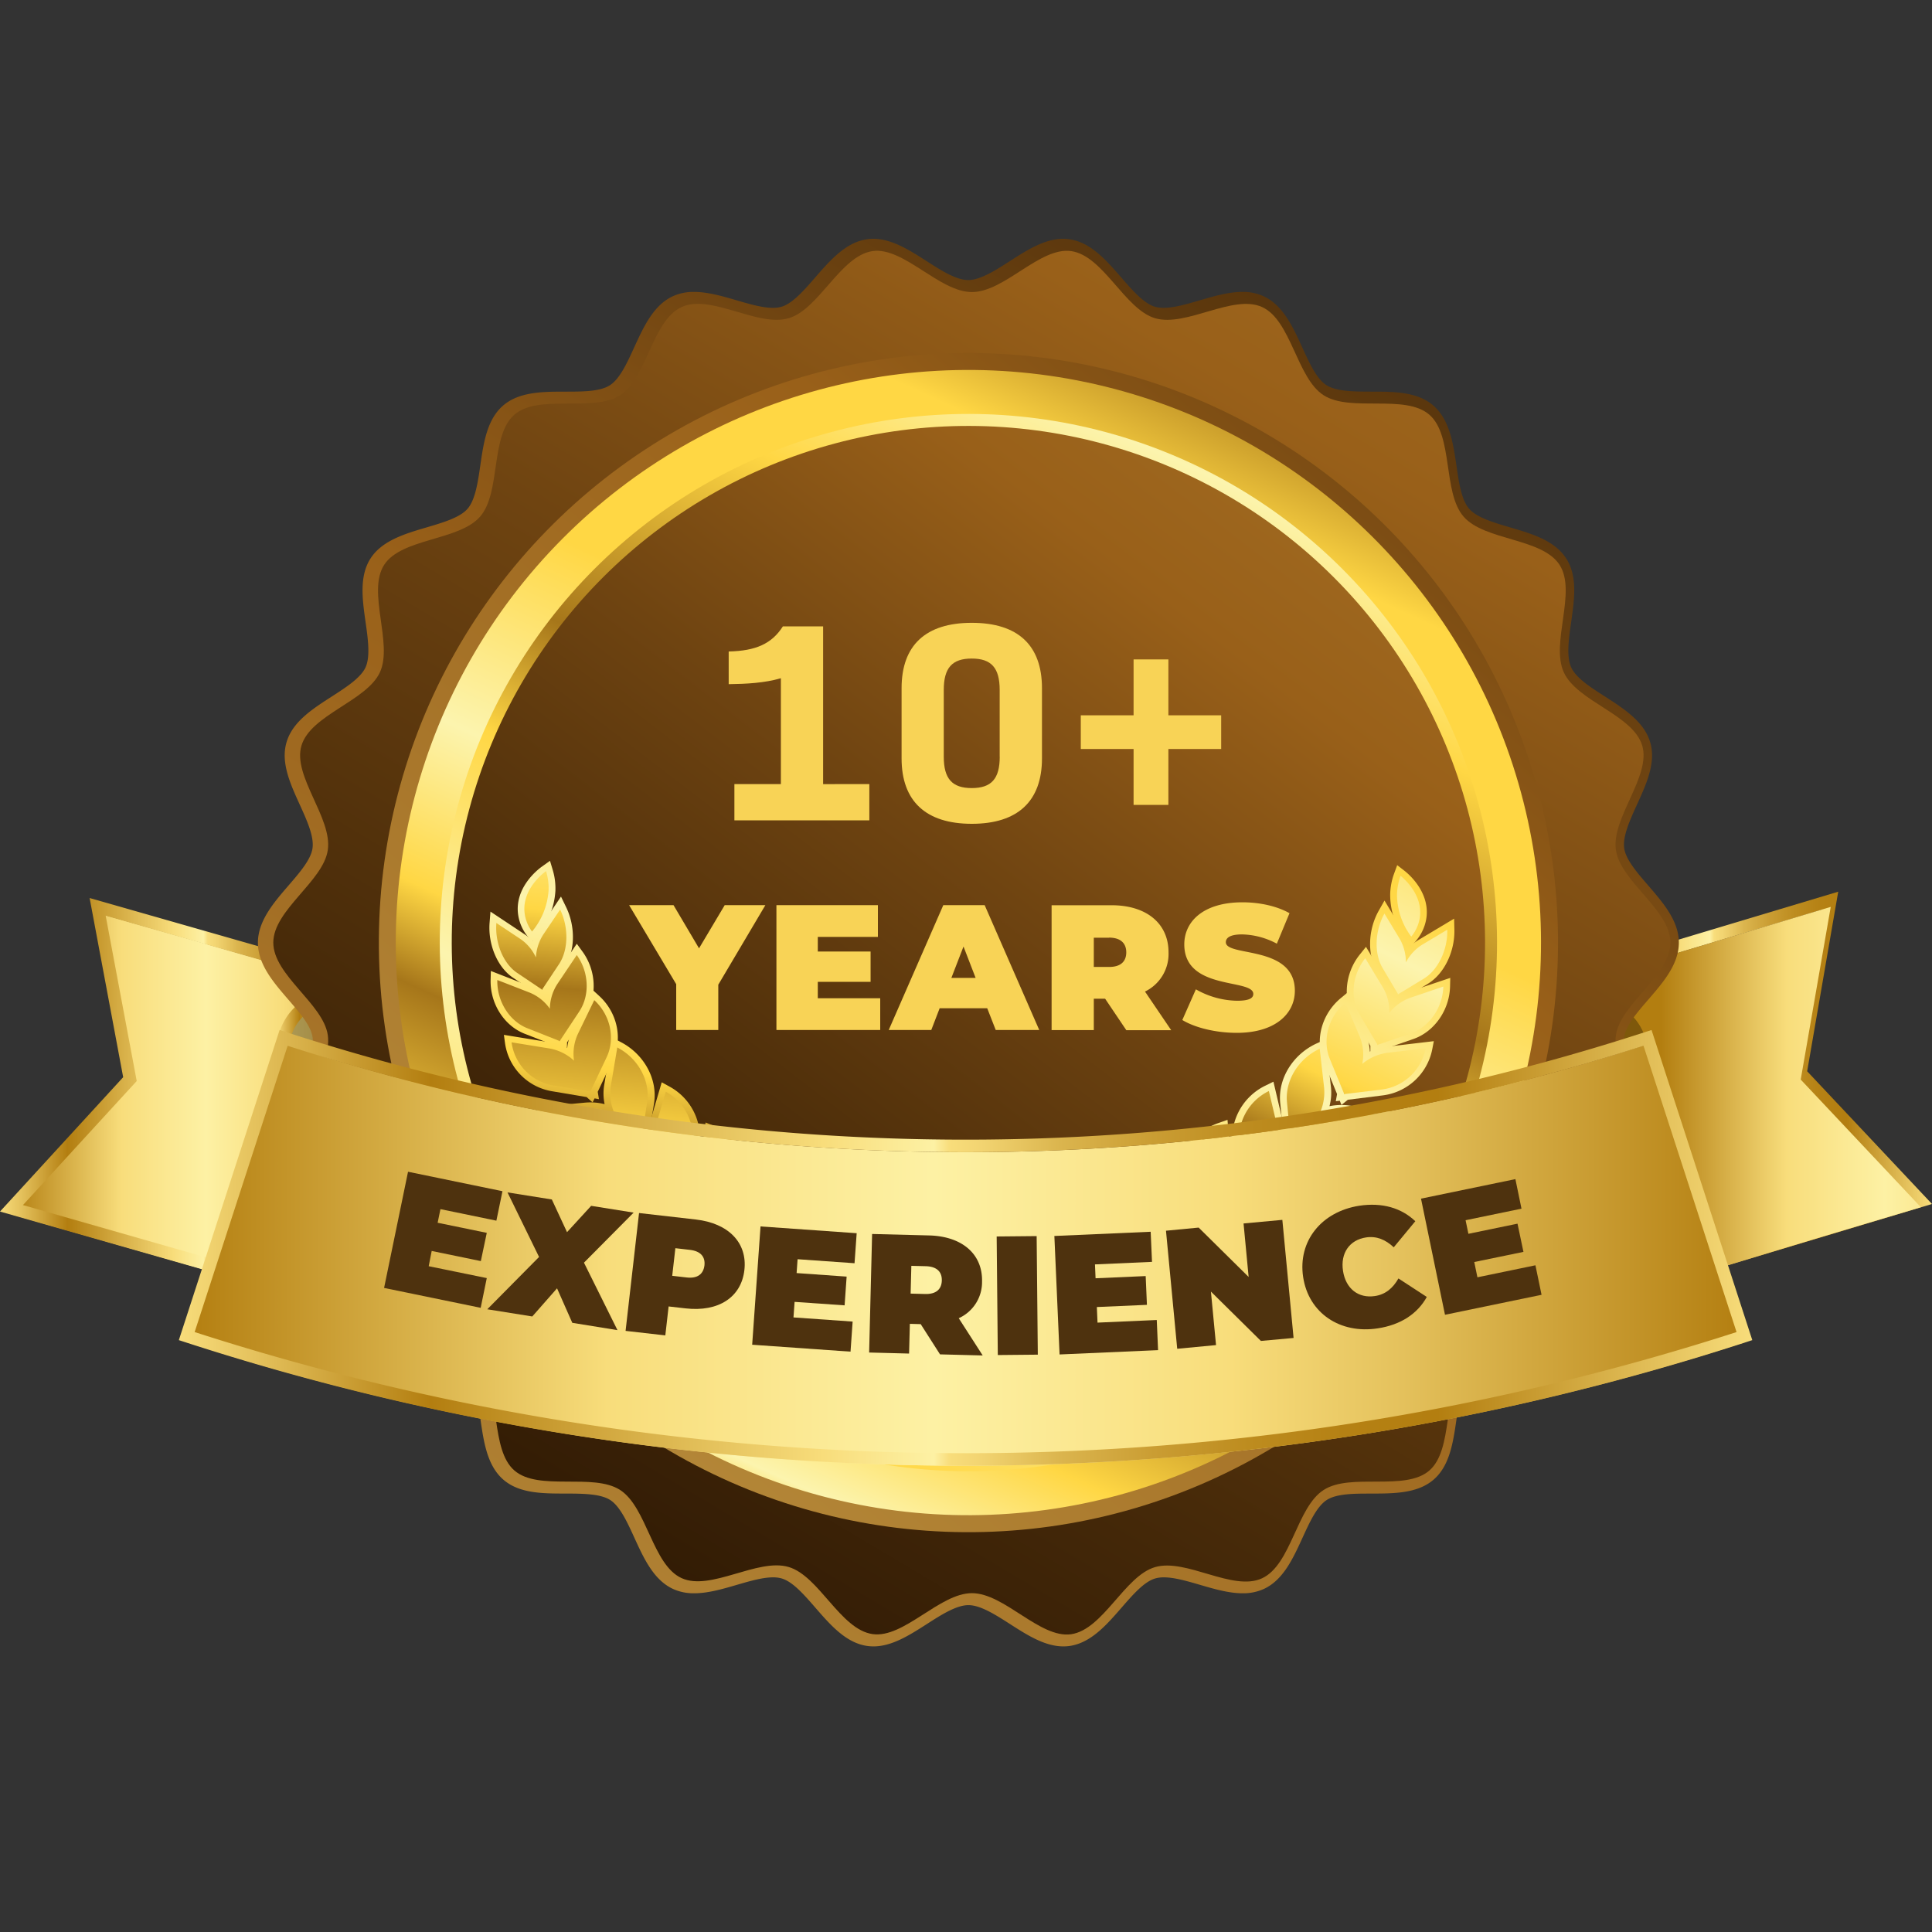 <svg xmlns="http://www.w3.org/2000/svg" xmlns:xlink="http://www.w3.org/1999/xlink" viewBox="0 0 650 650"><rect x="0" y="0" width="650" height="650" fill="#333333" stroke="none"/><defs><filter id="ab8f5177-7041-4b92-81fa-f0ea126e3862" x="105.6" y="-6784.88" width="438.53" height="32766" filterUnits="userSpaceOnUse" color-interpolation-filters="sRGB"><feFlood flood-color="#fff" result="bg"/><feBlend in="SourceGraphic" in2="bg"/></filter><mask id="e091b0a8-9dcb-4cbd-a994-442f65e61f15" x="105.6" y="-6784.88" width="438.53" height="32766" maskUnits="userSpaceOnUse"><g style="filter:url(#ab8f5177-7041-4b92-81fa-f0ea126e3862)"/></mask><linearGradient id="f2dbc407-088e-4d96-9a07-ce10494bc18f" x1="6463.37" y1="-3981.32" x2="6463.37" y2="-4086.32" gradientTransform="translate(6788.24 -3645.85) rotate(180)" gradientUnits="userSpaceOnUse"><stop offset="0"/><stop offset="0.01" stop-color="#040404"/><stop offset="0.23" stop-color="#4f4f4f"/><stop offset="0.43" stop-color="#8d8d8d"/><stop offset="0.62" stop-color="#bebebe"/><stop offset="0.78" stop-color="#e2e2e2"/><stop offset="0.91" stop-color="#f7f7f7"/><stop offset="1" stop-color="#fff"/></linearGradient><linearGradient id="b029d20e-00df-4f66-b46d-e394e776c2f6" x1="6648" y1="-4019.09" x2="6784.23" y2="-4019.09" gradientTransform="translate(6788.24 -3645.85) rotate(180)" gradientUnits="userSpaceOnUse"><stop offset="0" stop-color="#b37e10"/><stop offset="0.22" stop-color="#e4c15c"/><stop offset="0.33" stop-color="#f8dd7b"/><stop offset="0.52" stop-color="#fdf1a4"/><stop offset="0.73" stop-color="#f8dd7b"/><stop offset="1" stop-color="#b37e10"/></linearGradient><linearGradient id="be87e258-e8c3-4b3e-ba69-9e9130057785" x1="6645.53" y1="-4016.8" x2="6788.23" y2="-4016.8" gradientTransform="translate(6788.24 -3645.85) rotate(180)" gradientUnits="userSpaceOnUse"><stop offset="0" stop-color="#f8dd7b"/><stop offset="0.2" stop-color="#b37e10"/><stop offset="0.26" stop-color="#b58114"/><stop offset="0.32" stop-color="#bd8c1f"/><stop offset="0.38" stop-color="#ca9d33"/><stop offset="0.44" stop-color="#dbb54e"/><stop offset="0.49" stop-color="#f2d471"/><stop offset="0.51" stop-color="#f8dd7b"/><stop offset="0.52" stop-color="#fdf1a4"/><stop offset="0.59" stop-color="#f8dd7b"/><stop offset="0.84" stop-color="#b37e10"/><stop offset="0.95" stop-color="#e4c15c"/><stop offset="1" stop-color="#f8dd7b"/></linearGradient><linearGradient id="a7626f4d-ee48-4d12-b4f5-5ee6bc808e2a" x1="6645.35" y1="-3994.07" x2="6695.44" y2="-3994.07" xlink:href="#be87e258-e8c3-4b3e-ba69-9e9130057785"/><linearGradient id="a5b35a1d-0fb7-458f-859d-feae329ee789" x1="6231.77" y1="-3993.18" x2="6282.09" y2="-3993.18" xlink:href="#be87e258-e8c3-4b3e-ba69-9e9130057785"/><linearGradient id="a2d3d0c7-11d0-410b-b7f2-552cdd352d3c" x1="6138.24" y1="-4015.21" x2="6281.9" y2="-4015.21" xlink:href="#be87e258-e8c3-4b3e-ba69-9e9130057785"/><linearGradient id="aa85e340-d956-4d83-92a6-46379fe378cd" x1="6072.54" y1="-4017.51" x2="6229.35" y2="-4017.51" xlink:href="#b029d20e-00df-4f66-b46d-e394e776c2f6"/><linearGradient id="b8a3b201-782e-4759-808d-7e9c12e66b9f" x1="94.85" y1="724.69" x2="574.95" y2="-122.55" gradientUnits="userSpaceOnUse"><stop offset="0.1" stop-color="#ba903f"/><stop offset="0.5" stop-color="#996019"/><stop offset="0.64" stop-color="#6f4411"/><stop offset="0.8" stop-color="#472a09"/><stop offset="0.92" stop-color="#2e1904"/><stop offset="1" stop-color="#251302"/></linearGradient><linearGradient id="b284ac50-9542-46a7-bb85-cbab3330b4d8" x1="716.51" y1="-337.22" x2="149.66" y2="614.91" xlink:href="#b8a3b201-782e-4759-808d-7e9c12e66b9f"/><linearGradient id="b84af15f-bdde-43f3-9145-c4c2489d8830" x1="85.73" y1="597.9" x2="704.35" y2="-125.61" gradientTransform="translate(3.05 -3.11) rotate(0.55)" xlink:href="#b8a3b201-782e-4759-808d-7e9c12e66b9f"/><linearGradient id="a3400f06-bc32-4a3b-9f86-202b2419536c" x1="428.39" y1="92.03" x2="241.46" y2="502.19" gradientTransform="translate(549.11 -78.92) rotate(75.19)" gradientUnits="userSpaceOnUse"><stop offset="0" stop-color="#ffd744"/><stop offset="0.07" stop-color="#a6761a"/><stop offset="0.19" stop-color="#ffd744"/><stop offset="0.4" stop-color="#ffd744"/><stop offset="0.56" stop-color="#fcf4ae"/><stop offset="0.68" stop-color="#ffd744"/><stop offset="0.75" stop-color="#a6761a"/><stop offset="0.88" stop-color="#ffd744"/><stop offset="0.97" stop-color="#fcf4ae"/><stop offset="1" stop-color="#ffd744"/></linearGradient><linearGradient id="bac2dc7d-3d83-4595-9d0e-4ba052f0a3e1" x1="151.39" y1="701.11" x2="406.57" y2="139.31" gradientTransform="translate(319.67 -137.5) rotate(45)" xlink:href="#a3400f06-bc32-4a3b-9f86-202b2419536c"/><linearGradient id="e7d8351e-b01c-49b1-905a-b3fcfc819b62" x1="651.56" y1="-107.07" x2="162.05" y2="530.37" gradientTransform="translate(319.67 -137.5) rotate(45)" xlink:href="#b8a3b201-782e-4759-808d-7e9c12e66b9f"/><linearGradient id="b7a0f90b-85e2-43ee-8965-f295cbc8dd92" x1="-51.94" y1="-100.14" x2="-177.62" y2="319.46" gradientTransform="translate(279.3 151.14) rotate(-9.14)" xlink:href="#a3400f06-bc32-4a3b-9f86-202b2419536c"/><linearGradient id="b666af80-8925-4701-8d2a-116cc83df356" x1="-46.34" y1="-98.45" x2="-171.95" y2="320.95" gradientTransform="translate(279.3 151.14) rotate(-9.14)" xlink:href="#a3400f06-bc32-4a3b-9f86-202b2419536c"/><linearGradient id="e8b40301-84bc-41db-bb81-307982c3387c" x1="-38.09" y1="-95.46" x2="-163.43" y2="323.01" gradientTransform="translate(279.3 151.14) rotate(-9.14)" xlink:href="#a3400f06-bc32-4a3b-9f86-202b2419536c"/><linearGradient id="bde8f357-88aa-4aa8-a4f0-44b25fb2a0d1" x1="-23.68" y1="-92.14" x2="-149.4" y2="327.59" gradientTransform="translate(279.3 151.14) rotate(-9.14)" xlink:href="#a3400f06-bc32-4a3b-9f86-202b2419536c"/><linearGradient id="ada7002f-e551-4172-a3fe-adda45155786" x1="-9.35" y1="-88.65" x2="-135.27" y2="331.77" gradientTransform="translate(279.3 151.14) rotate(-9.14)" xlink:href="#a3400f06-bc32-4a3b-9f86-202b2419536c"/><linearGradient id="ec232f66-996a-4770-8663-937cae8ecf69" x1="10.54" y1="-82.56" x2="-115.22" y2="337.33" gradientTransform="translate(279.3 151.14) rotate(-9.14)" xlink:href="#a3400f06-bc32-4a3b-9f86-202b2419536c"/><linearGradient id="e4d3caa9-2b5d-490d-bc95-6ba4a60ee28e" x1="33.07" y1="-75.57" x2="-92.5" y2="343.68" gradientTransform="translate(279.3 151.14) rotate(-9.14)" xlink:href="#a3400f06-bc32-4a3b-9f86-202b2419536c"/><linearGradient id="ad383344-58a7-4279-b4ef-8c0835d26cab" x1="-51.53" y1="-100.04" x2="-177.26" y2="319.75" gradientTransform="translate(279.3 151.14) rotate(-9.14)" xlink:href="#a3400f06-bc32-4a3b-9f86-202b2419536c"/><linearGradient id="b4fd8e08-6fdb-487c-9cce-80677dad75d1" x1="956.07" y1="235.98" x2="826.83" y2="667.48" gradientTransform="translate(-320.5 -280.08) rotate(11.93)" xlink:href="#a3400f06-bc32-4a3b-9f86-202b2419536c"/><linearGradient id="af46c166-bf29-4bf6-a4fa-b5ed0577ba73" x1="960.7" y1="234.93" x2="830.25" y2="670.47" gradientTransform="translate(-320.5 -280.08) rotate(11.93)" xlink:href="#a3400f06-bc32-4a3b-9f86-202b2419536c"/><linearGradient id="ac967ed0-cdd0-4985-8b6d-8fa61f2b6d74" x1="960.04" y1="243.94" x2="834.27" y2="663.84" gradientTransform="translate(-320.5 -280.08) rotate(11.93)" xlink:href="#a3400f06-bc32-4a3b-9f86-202b2419536c"/><linearGradient id="aa29b413-a227-4290-b1a0-4e6deb2b8821" x1="959.17" y1="240.59" x2="831.58" y2="666.57" gradientTransform="translate(-320.5 -280.08) rotate(11.93)" xlink:href="#a3400f06-bc32-4a3b-9f86-202b2419536c"/><linearGradient id="bf38408f-9d30-4445-b749-4e1c3fe75f01" x1="953.83" y1="241.03" x2="826.96" y2="664.62" gradientTransform="translate(-320.5 -280.08) rotate(11.93)" xlink:href="#a3400f06-bc32-4a3b-9f86-202b2419536c"/><linearGradient id="a0e534ca-51a1-4be9-a9e5-8f4eb2d30e2f" x1="945.2" y1="237.09" x2="817.44" y2="663.64" gradientTransform="translate(-320.5 -280.08) rotate(11.93)" xlink:href="#a3400f06-bc32-4a3b-9f86-202b2419536c"/><linearGradient id="f424821b-4c34-4719-8ffd-ac4b25eb141a" x1="931.12" y1="240.78" x2="806.49" y2="656.88" gradientTransform="translate(-320.5 -280.08) rotate(11.93)" xlink:href="#a3400f06-bc32-4a3b-9f86-202b2419536c"/><linearGradient id="fc6f836b-8e4a-4224-8809-cff7d5d7f853" x1="947.04" y1="241.72" x2="823.03" y2="655.77" gradientTransform="translate(-320.5 -280.08) rotate(11.93)" xlink:href="#a3400f06-bc32-4a3b-9f86-202b2419536c"/><linearGradient id="af7b8d79-e1a1-42e2-b39e-45c5a865bf94" x1="-59.7" y1="-108.68" x2="-152.91" y2="252" gradientTransform="translate(279.3 151.14) rotate(-9.14)" xlink:href="#a3400f06-bc32-4a3b-9f86-202b2419536c"/><linearGradient id="ed21c96f-4576-4929-a2e9-8245971dbbb2" x1="-54.6" y1="-107.38" x2="-147.78" y2="253.2" gradientTransform="translate(279.3 151.14) rotate(-9.14)" xlink:href="#a3400f06-bc32-4a3b-9f86-202b2419536c"/><linearGradient id="a6025405-49f9-4681-984e-e2ccac1cf0a1" x1="-46.71" y1="-104.99" x2="-139.76" y2="255.04" gradientTransform="translate(279.3 151.14) rotate(-9.14)" xlink:href="#a3400f06-bc32-4a3b-9f86-202b2419536c"/><linearGradient id="ac2c1bf7-0383-4bd2-a99f-6e557113498a" x1="-33.18" y1="-102.25" x2="-126.43" y2="258.57" gradientTransform="translate(279.3 151.14) rotate(-9.14)" xlink:href="#a3400f06-bc32-4a3b-9f86-202b2419536c"/><linearGradient id="abd57080-880b-41d0-acb1-93227ece6e24" x1="-18.99" y1="-99.17" x2="-112.35" y2="262.08" gradientTransform="translate(279.3 151.14) rotate(-9.14)" xlink:href="#a3400f06-bc32-4a3b-9f86-202b2419536c"/><linearGradient id="a8537678-d59d-4a3e-a875-2344a6af8cea" x1="0.03" y1="-94.14" x2="-93.24" y2="266.76" gradientTransform="translate(279.3 151.14) rotate(-9.14)" xlink:href="#a3400f06-bc32-4a3b-9f86-202b2419536c"/><linearGradient id="f7cf62f7-2ca0-4ca0-9987-d5230c1c9fb6" x1="22.79" y1="-88.08" x2="-70.38" y2="272.42" gradientTransform="translate(279.3 151.14) rotate(-9.14)" xlink:href="#a3400f06-bc32-4a3b-9f86-202b2419536c"/><linearGradient id="a6e0ec75-668d-43d3-9539-e43349cc2e73" x1="-58.97" y1="-108.43" x2="-152.19" y2="252.27" gradientTransform="translate(279.3 151.14) rotate(-9.14)" xlink:href="#a3400f06-bc32-4a3b-9f86-202b2419536c"/><linearGradient id="b330fd3e-4575-4437-bcb4-e5831011c787" x1="953.01" y1="218.9" x2="857.17" y2="589.73" gradientTransform="translate(-320.5 -280.08) rotate(11.93)" xlink:href="#a3400f06-bc32-4a3b-9f86-202b2419536c"/><linearGradient id="a0202879-7510-44ed-8a78-09cb371ed2cf" x1="957" y1="217.33" x2="860.26" y2="591.68" gradientTransform="translate(-320.5 -280.08) rotate(11.93)" xlink:href="#a3400f06-bc32-4a3b-9f86-202b2419536c"/><linearGradient id="a2a45721-bd66-4750-8d37-63abcb19082c" x1="955.71" y1="227.22" x2="862.66" y2="587.29" gradientTransform="translate(-320.5 -280.08) rotate(11.93)" xlink:href="#a3400f06-bc32-4a3b-9f86-202b2419536c"/><linearGradient id="a4de9d44-c8b6-4527-833a-bf597ac3f17c" x1="953.9" y1="223.65" x2="859.56" y2="588.72" gradientTransform="translate(-320.5 -280.08) rotate(11.93)" xlink:href="#a3400f06-bc32-4a3b-9f86-202b2419536c"/><linearGradient id="be2c9ec2-771a-4bb2-94bb-dc6b675cb5b1" x1="947.82" y1="224.14" x2="853.99" y2="587.22" gradientTransform="translate(-320.5 -280.08) rotate(11.93)" xlink:href="#a3400f06-bc32-4a3b-9f86-202b2419536c"/><linearGradient id="ebda0e42-343c-4aa5-95b7-b78068d24059" x1="938.23" y1="220.32" x2="843.78" y2="585.83" gradientTransform="translate(-320.5 -280.08) rotate(11.93)" xlink:href="#a3400f06-bc32-4a3b-9f86-202b2419536c"/><linearGradient id="b0f35929-2734-4456-ba81-295855ffedc1" x1="925.11" y1="217.28" x2="830.58" y2="583.06" gradientTransform="translate(-320.5 -280.08) rotate(11.93)" xlink:href="#a3400f06-bc32-4a3b-9f86-202b2419536c"/><linearGradient id="baf50de6-ff80-4ea8-89ed-968a2694b703" x1="944.68" y1="225.5" x2="852.63" y2="581.7" gradientTransform="translate(-320.5 -280.08) rotate(11.93)" xlink:href="#a3400f06-bc32-4a3b-9f86-202b2419536c"/><linearGradient id="bcc9e89d-f23e-4f54-8cfd-1df68457ef14" x1="352.59" y1="349.15" x2="345.42" y2="522.62" gradientTransform="matrix(1, 0, 0, 1, 0, 0)" xlink:href="#a3400f06-bc32-4a3b-9f86-202b2419536c"/><linearGradient id="a9377174-9800-4763-8bab-1f606aba0b48" x1="330.54" y1="348.24" x2="323.37" y2="521.71" gradientTransform="matrix(1, 0, 0, 1, 0, 0)" xlink:href="#a3400f06-bc32-4a3b-9f86-202b2419536c"/><linearGradient id="e84251f8-00b2-415f-8656-f39007066929" x1="309.12" y1="347.36" x2="301.95" y2="520.82" gradientTransform="matrix(1, 0, 0, 1, 0, 0)" xlink:href="#a3400f06-bc32-4a3b-9f86-202b2419536c"/><filter id="a0f5c0a5-5de4-42f0-88b5-9cf797990b54" x="105.6" y="349.18" width="438.53" height="54.64" filterUnits="userSpaceOnUse" color-interpolation-filters="sRGB"><feFlood flood-color="#fff" result="bg"/><feBlend in="SourceGraphic" in2="bg"/></filter><mask id="bfff60d2-9780-4838-baac-c802fbf7ae9d" x="105.6" y="349.18" width="438.53" height="54.64" maskUnits="userSpaceOnUse"><g style="mask:url(#e091b0a8-9dcb-4cbd-a994-442f65e61f15);filter:url(#a0f5c0a5-5de4-42f0-88b5-9cf797990b54)"><path d="M105.6,363.37c142.51,53.93,296,53.93,438.53,0V349.18H105.6Z" style="mix-blend-mode:multiply;fill:url(#f2dbc407-088e-4d96-9a07-ce10494bc18f)"/></g></mask><linearGradient id="f96b93c7-c32a-4c0b-b113-3e666f7146d8" x1="6463.37" y1="-3981.32" x2="6463.37" y2="-4086.32" gradientTransform="translate(6788.24 -3645.85) rotate(180)" gradientUnits="userSpaceOnUse"><stop offset="0" stop-color="#fff"/><stop offset="0.01" stop-color="#fbfbfb"/><stop offset="0.23" stop-color="#b0b0b0"/><stop offset="0.43" stop-color="#727272"/><stop offset="0.62" stop-color="#414141"/><stop offset="0.78" stop-color="#1d1d1d"/><stop offset="0.91" stop-color="#080808"/><stop offset="1"/></linearGradient><linearGradient id="a4598134-ef1b-4f8d-bf32-4f76388b9640" x1="6201.2" y1="-4068.06" x2="6725.27" y2="-4068.06" xlink:href="#b029d20e-00df-4f66-b46d-e394e776c2f6"/><linearGradient id="b561d2cc-ac8f-4bc8-b8b0-a8e58ad578ec" x1="6198.68" y1="-4065.68" x2="6728.06" y2="-4065.68" xlink:href="#be87e258-e8c3-4b3e-ba69-9e9130057785"/></defs><g style="isolation:isolate"><g id="be53fa19-1c5f-4c39-b157-7ae842702f04" data-name="Layer 2"><polygon points="140.24 337.85 32.99 307.2 43.85 365.16 4 408.63 111.26 439.28 140.24 337.85" style="fill:url(#b029d20e-00df-4f66-b46d-e394e776c2f6)"/><path d="M140.24,337.85l-26.79-.4a17.9,17.9,0,0,0-17.47,13L95,354l37.6,10.74Z" style="opacity:0.3"/><path d="M30.15,302.13l112.56,32.16L112.57,439.78,0,407.61l41.44-45.2ZM137.5,337.19,35.55,308.06,46,363.7,7.73,405.43l101.94,29.13Z" style="fill:url(#be87e258-e8c3-4b3e-ba69-9e9130057785)"/><path d="M113.05,333.23h.3l29.54.43-8.44,29.53-4.06-1.15,6.93-24.24-24-.36h-.23A15.83,15.83,0,0,0,97.87,348.9l-1,3.56-4-1.16,1-3.56A20,20,0,0,1,113.05,333.23Z" style="fill:url(#a7626f4d-ee48-4d12-b4f5-5ee6bc808e2a)"/><path d="M536.24,332.2a20,20,0,0,1,19.16,14.25l1.06,3.55-4,1.21-1.06-3.55a15.81,15.81,0,0,0-15.56-11.24l-24,.68L519,361.24l-4,1.21L506.15,333l29.53-.82Z" style="fill:url(#a5b35a1d-0fb7-458f-859d-feae329ee789)"/><path d="M618.45,300,608,360.42l42,44.65L537.87,438.73,506.33,333.65Zm23.79,103-38.8-41.22L613.13,306,511.58,336.48l29.11,97Z" style="fill:url(#a2d3d0c7-11d0-410b-b7f2-552cdd352d3c)"/><polygon points="509.09 337.17 615.93 305.11 605.83 363.21 646.25 406.14 539.42 438.21 509.09 337.17" style="fill:url(#aa85e340-d956-4d83-92a6-46379fe378cd)"/><path d="M509.09,337.17l26.78-.75a17.89,17.89,0,0,1,17.64,12.74l1.07,3.55L517.13,364Z" style="opacity:0.3"/><path d="M357.76,553.91c-6.24,0-12.19-3.82-17.94-7.51-4.89-3.13-9.94-6.37-14-6.37s-9.13,3.24-14,6.37c-5.76,3.69-11.71,7.51-17.94,7.51a15.76,15.76,0,0,1-2.07-.14c-7.18-1-12.43-7.07-17.51-12.91-3.72-4.28-7.57-8.71-11.29-9.8a10.39,10.39,0,0,0-2.92-.38c-3.54,0-7.93,1.29-12.19,2.53-4.76,1.39-9.69,2.83-14.32,2.83a16.72,16.72,0,0,1-7.09-1.43c-6.54-3-9.86-10.24-13.06-17.25-2.37-5.19-4.82-10.56-8.12-12.69s-9.28-2.16-15-2.18c-7.68,0-15.61,0-21-4.71s-6.55-12.55-7.65-20.16c-.82-5.67-1.67-11.53-4.27-14.52s-8.26-4.65-13.75-6.27c-7.38-2.17-15-4.41-18.9-10.45S121.94,432.54,123,425c.81-5.69,1.64-11.57,0-15.21s-6.57-6.74-11.36-9.82c-6.49-4.18-13.21-8.5-15.24-15.43s1.28-14,4.45-20.93c2.39-5.26,4.87-10.69,4.3-14.7-.54-3.81-4.37-8.24-8.07-12.52-5.07-5.86-10.31-11.93-10.31-19.21S92,303.78,97.07,297.91c3.7-4.28,7.53-8.7,8.07-12.52.57-4-1.91-9.44-4.3-14.7-3.17-6.95-6.44-14.13-4.45-20.92,2-6.94,8.75-11.26,15.24-15.44,4.79-3.08,9.74-6.27,11.36-9.82s.83-9.52,0-15.21c-1.07-7.59-2.18-15.44,1.68-21.43s11.52-8.28,18.9-10.45c5.49-1.62,11.17-3.28,13.75-6.27s3.45-8.85,4.27-14.52c1.1-7.61,2.24-15.47,7.65-20.16s13.34-4.7,21-4.71c5.74,0,11.67,0,15-2.18s5.75-7.5,8.12-12.69c3.21-7,6.52-14.26,13.07-17.25a16.64,16.64,0,0,1,7.08-1.43c4.63,0,9.56,1.44,14.32,2.83,4.26,1.24,8.65,2.53,12.19,2.53a10.36,10.36,0,0,0,2.92-.37c3.72-1.1,7.57-5.53,11.29-9.81,5.08-5.84,10.33-11.88,17.51-12.9a14.17,14.17,0,0,1,2.06-.15c6.24,0,12.19,3.82,17.95,7.51,4.88,3.13,9.93,6.37,14,6.37s9.12-3.24,14-6.37c5.75-3.69,11.7-7.51,17.93-7.51a14.21,14.21,0,0,1,2.07.15c7.18,1,12.43,7.06,17.51,12.9,3.72,4.28,7.57,8.71,11.3,9.81a10.68,10.68,0,0,0,2.92.37c3.53,0,7.93-1.29,12.18-2.53,4.76-1.39,9.69-2.83,14.32-2.83a16.72,16.72,0,0,1,7.09,1.43c6.55,3,9.86,10.24,13.06,17.25,2.37,5.2,4.82,10.56,8.13,12.69s9.27,2.17,15,2.18c7.68,0,15.61,0,21,4.71S488.9,149,490,156.63c.82,5.67,1.67,11.53,4.27,14.53s8.26,4.65,13.75,6.26c7.38,2.17,15,4.41,18.9,10.45s2.75,13.84,1.68,21.43c-.81,5.69-1.64,11.58,0,15.21s6.57,6.74,11.36,9.82c6.49,4.18,13.21,8.5,15.24,15.44,2,6.79-1.28,14-4.45,20.92-2.39,5.26-4.87,10.7-4.3,14.7.54,3.82,4.37,8.24,8.07,12.52,5.07,5.87,10.31,11.93,10.31,19.22s-5.24,13.34-10.31,19.21c-3.7,4.28-7.53,8.71-8.07,12.52-.57,4,1.91,9.44,4.3,14.7,3.17,6.95,6.45,14.13,4.45,20.93s-8.75,11.26-15.24,15.43c-4.79,3.08-9.74,6.27-11.36,9.82s-.83,9.52,0,15.21c1.07,7.59,2.18,15.44-1.68,21.43s-11.52,8.28-18.9,10.45c-5.49,1.62-11.17,3.29-13.75,6.27S490.82,472,490,477.62c-1.1,7.61-2.24,15.47-7.65,20.16s-13.34,4.7-21,4.72c-5.74,0-11.67,0-15,2.17s-5.76,7.5-8.13,12.69c-3.21,7-6.52,14.26-13.07,17.25a16.64,16.64,0,0,1-7.08,1.43c-4.63,0-9.56-1.44-14.32-2.83-4.25-1.24-8.65-2.53-12.19-2.53a10.34,10.34,0,0,0-2.92.38c-3.72,1.09-7.57,5.52-11.29,9.8-5.08,5.84-10.33,11.88-17.51,12.91A15.72,15.72,0,0,1,357.76,553.91Z" style="fill:url(#b8a3b201-782e-4759-808d-7e9c12e66b9f)"/><path d="M562,317.13c0,11-16.84,20.61-18.34,31.16-1.54,10.82,11.88,24.79,8.87,35.06-3.06,10.45-21.93,14.95-26.4,24.72s4.41,27.08-1.42,36.13-25.24,8.11-32.31,16.25-3.35,27.2-11.51,34.29-26.46.68-35.57,6.54S434.47,526.43,424.6,531s-25.52-6.83-36-3.76c-10.26,3-17.42,21-28.24,22.58C349.84,551.28,337.92,536,327,536s-22.89,15.28-33.44,13.77c-10.82-1.54-18-19.58-28.25-22.58-10.44-3.07-26.2,8.22-36,3.75s-11.64-23.83-20.69-29.66-27.41.52-35.56-6.55-4.44-26.11-11.52-34.28-26.44-7.15-32.3-16.25,3.09-26.27-1.43-36.14-23.33-14.26-26.4-24.71c-3-10.27,10.42-24.24,8.88-35.06-1.5-10.55-18.34-20.2-18.34-31.16s16.84-20.62,18.34-31.17c1.54-10.81-11.89-24.79-8.88-35.06,3.07-10.44,21.94-15,26.41-24.71s-4.41-27.09,1.42-36.14,25.24-8.1,32.3-16.25,3.35-27.2,11.52-34.28,26.46-.69,35.56-6.55,10.82-25.15,20.69-29.66,25.52,6.82,36,3.76c10.27-3,17.43-21,28.25-22.59C304.06,83,316,98.26,327,98.26S349.84,83,360.39,84.48c10.82,1.54,18,19.58,28.24,22.59,10.45,3.06,26.21-8.23,36-3.76s11.63,23.84,20.68,29.66,27.42-.52,35.57,6.55,4.44,26.12,11.52,34.28,26.44,7.15,32.3,16.25-3.09,26.27,1.42,36.14,23.34,14.27,26.4,24.71c3,10.27-10.41,24.25-8.87,35.06C545.12,296.51,562,306.16,562,317.13Z" style="fill:url(#b284ac50-9542-46a7-bb85-cbab3330b4d8)"/><circle cx="325.81" cy="317.13" r="198.36" transform="translate(-3.02 3.14) rotate(-0.55)" style="fill:url(#b84af15f-bdde-43f3-9145-c4c2489d8830)"/><circle cx="325.81" cy="317.13" r="192.65" transform="translate(-64.07 551.04) rotate(-75.19)" style="fill:url(#a3400f06-bc32-4a3b-9f86-202b2419536c)"/><circle cx="325.81" cy="317.13" r="177.85" transform="translate(-128.82 323.26) rotate(-45)" style="fill:url(#bac2dc7d-3d83-4595-9d0e-4ba052f0a3e1)"/><circle cx="325.81" cy="317.13" r="173.82" transform="translate(-128.82 323.26) rotate(-45)" style="fill:url(#e7d8351e-b01c-49b1-905a-b3fcfc819b62)"/><path d="M182,337.38l-1.65-3.22-7.77-5.23c-5.21-3.51-8.45-11.13-7.86-18.54l.29-3.69,11.59,7.7a15.13,15.13,0,0,1,2.58,2.2,15,15,0,0,1,1.63-3.19l7.93-11.77,1.75,3.61c3.19,6.59,3,14.87-.52,20.14l-5.33,8-.18,3.3-1.44-.88Zm-12.66-22.76c.61,4.66,2.85,9,6,11.08l6.36,4.28,4.41-6.65c2.09-3.16,2.66-7.91,1.67-12.37l-3.05,4.53a14,14,0,0,0-2.14,6.77l-4.34.66a13.16,13.16,0,0,0-4.32-5.28Z" style="fill:url(#b7a0f90b-85e2-43ee-8965-f295cbc8dd92)"/><path d="M188.39,354.08l-1.74-2.32-10.21-4c-6.9-2.74-11.58-10.18-11.38-18.09l.08-3,14,5.46a16.43,16.43,0,0,1,4.35,2.53,16.44,16.44,0,0,1,2.16-4.67l8.4-12.47,2,2.74c4.56,6.35,4.93,15,.89,21.14l-6.15,9.29-.07,2.73-1.39-.56Zm-18.56-21.22c.89,5,4.14,9.45,8.45,11.16l9.15,3.63,5.54-8.37c2.55-3.84,2.81-9.21.92-13.79l-4.4,6.53a13.66,13.66,0,0,0-2.22,7.38l-.16,6.64-4-5.59a13.2,13.2,0,0,0-5.82-4.68Z" style="fill:url(#b666af80-8925-4701-8d2a-116cc83df356)"/><path d="M199.37,370.89l-2-1.79-11.86-2a19.13,19.13,0,0,1-15.61-16.2l-.37-2.73,15.67,2.54a18.3,18.3,0,0,1,5.63,1.91,17,17,0,0,1,1.61-5.71l6.8-14,2.35,2.16c6.08,5.55,8,14.36,4.64,21.43l-5.13,10.82.41,2.48-1.47-.26ZM175,353.21a14.68,14.68,0,0,0,11.29,10l11,1.81,4.75-10a14.56,14.56,0,0,0-1.5-14.54l-3.95,8.15a13.87,13.87,0,0,0-1.18,8.05l.83,6-4.7-4.29a14,14,0,0,0-7.16-3.55Z" style="fill:url(#e8b40301-84bc-41db-bb81-307982c3387c)"/><path d="M217.43,387.37,215,386.21l-12.77,1.18A21.2,21.2,0,0,1,181.31,375l-1.12-2.48,16.63-1.55a19.59,19.59,0,0,1,6.59.51,17.68,17.68,0,0,1-.13-6.48L206,349.11l2.88,1.5c7.84,4.06,12.43,12.51,11.17,20.55l-2,12.46,1,2-1.34.22Zm-30.55-11.44a16.38,16.38,0,0,0,14.87,7.43l11.93-1.1,1.83-11.67a16,16,0,0,0-6.13-14.66l-1.62,9.64a14.88,14.88,0,0,0,1.23,8.61l2.46,5.43-5.68-2.91a15.49,15.49,0,0,0-8.48-1.74Z" style="fill:url(#bde8f357-88aa-4aa8-a4f0-44b25fb2a0d1)"/><path d="M229.9,405.33l-2.19-1.11-14.28,1.32a20.18,20.18,0,0,1-21.3-13.68l-.75-2.33,17.89-1.66a21.13,21.13,0,0,1,7.73.72,19.68,19.68,0,0,1,.68-7.66l4.95-16.8,2.6,1.43a19.58,19.58,0,0,1,9.53,22.51l-3.88,13.75.73,2.06-1.34.11ZM197.44,393A15.71,15.71,0,0,0,213,401.52l13.68-1.26,3.72-13.17a15.69,15.69,0,0,0-5-16.36L222.06,382a16,16,0,0,0,.17,9.54l1.65,5-5-2.74a15.88,15.88,0,0,0-9.14-1.88Z" style="fill:url(#ada7002f-e551-4172-a3fe-adda45155786)"/><path d="M232.67,421.22a20.91,20.91,0,0,1-21.83-11.41l-1.08-2.18,17.74-4.06a20.94,20.94,0,0,1,8-.28,20.25,20.25,0,0,1-.52-8l2.4-17.64,2.79,1.1a20.56,20.56,0,0,1,13,21.57l-1.79,14.53.95,1.9-1.22.28-.18,1.4-2.32-.82-14.17,3.26C233.86,421,233.27,421.14,232.67,421.22Zm-16.43-10.9A16.28,16.28,0,0,0,233.33,417L247,413.84l1.72-13.94a16.58,16.58,0,0,0-7.59-16l-1.62,11.94a16.71,16.71,0,0,0,1.63,9.71l2.36,4.74-5.33-2.06a16.21,16.21,0,0,0-9.51-.71Z" style="fill:url(#ec232f66-996a-4770-8663-937cae8ecf69)"/><path d="M253.46,435.12A21.56,21.56,0,0,1,233,426.39l-1.43-1.95,16.91-7a20.89,20.89,0,0,1,8-1.62,21,21,0,0,1-2-8.08l-.89-18.12,2.94.64a21.61,21.61,0,0,1,17,19.63l.91,15,.13,2.17-2.3,1-13.53,5.69A21.71,21.71,0,0,1,253.46,435.12Zm-15.08-9.05A16.64,16.64,0,0,0,256.79,430l13.07-5.49L269,410.07a17.47,17.47,0,0,0-10.58-15l.61,12.45a17.61,17.61,0,0,0,3.44,9.57l3.11,4.24L260,420.18a16.24,16.24,0,0,0-9.63.88Z" style="fill:url(#e4d3caa9-2b5d-490d-bc95-6ba4a60ee28e)"/><path d="M178.94,317l-1.8-2.45a14.87,14.87,0,0,1-2.95-8.26c-.28-8.28,6.74-13.74,8.15-14.75l2.7-1.93.9,3a21.64,21.64,0,0,1,.92,7.1,25.55,25.55,0,0,1-6,14.94Zm3.34-19.64a12.91,12.91,0,0,0-3.56,8.8,10.48,10.48,0,0,0,.59,3.1,20.36,20.36,0,0,0,3-9.71A17.79,17.79,0,0,0,182.28,297.32Z" style="fill:url(#ad383344-58a7-4279-b4ef-8c0835d26cab)"/><path d="M470.73,339l-1-1.57-1.46.89-.15-3.4-4.9-8.27c-3.21-5.42-3-13.7.58-20.14l2-3.53,7.27,12.1a14.82,14.82,0,0,1,1.45,3.26,15.05,15.05,0,0,1,2.7-2.09l12-7.18.09,3.69c.18,7.43-3.47,14.9-8.86,18.18l-8,4.87Zm-4.53-26.67c-1.23,4.41-.92,9.18,1,12.43l4.05,6.83,6.58-4c3.23-2,5.7-6.18,6.56-10.81l-4.71,2.82a13.22,13.22,0,0,0-4.6,5.09l-4.3-.85A14,14,0,0,0,469,317Z" style="fill:url(#b4fd8e08-6fdb-487c-9cce-80677dad75d1)"/><path d="M463.35,355.32l-.86-1.29-1.44.5,0-2.69-5.65-9.56c-3.7-6.27-2.86-14.93,2.05-21.08l2.12-2.65,7.7,12.83a16.49,16.49,0,0,1,1.91,4.75,17,17,0,0,1,4.48-2.34L487.93,329l-.08,3c-.23,7.91-5.32,15.13-12.36,17.57l-10.41,3.59Zm-4.07-28.74c-2.15,4.48-2.17,9.86.16,13.81l5.08,8.6,9.33-3.23c4.41-1.52,7.9-5.8,9.06-10.77l-7.61,2.58a13.35,13.35,0,0,0-6.06,4.42l-4.31,5.4.2-6.63a13.6,13.6,0,0,0-1.82-7.47Z" style="fill:url(#af46c166-bf29-4bf6-a4fa-b5ed0577ba73)"/><path d="M451.32,371.74l-.57-1.41-1.34.17.43-2.41L445.3,357c-3-7.2-.57-15.92,5.8-21.2l2.47-2.05,6,14.29a16.9,16.9,0,0,1,1.3,5.77,18.38,18.38,0,0,1,5.73-1.66l15.79-1.86-.52,2.71a19.42,19.42,0,0,1-16.48,15.51L453.47,370Zm.53-30.56a14.63,14.63,0,0,0-2.3,14.46l4.2,10.23,11.05-1.34a14.89,14.89,0,0,0,11.82-9.45l-9.41,1.11a14.26,14.26,0,0,0-7.35,3.23l-4.93,4.08,1.16-5.91a13.86,13.86,0,0,0-.74-8.1Z" style="fill:url(#ac967ed0-cdd0-4985-8b6d-8fa61f2b6d74)"/><path d="M432.38,387.49l-.16-1.56-1.32-.19,1.08-2.13-1.27-12.56c-.82-8.08,4.22-16.32,12.27-20l3-1.36,1.8,16a17.76,17.76,0,0,1-.49,6.47,19.94,19.94,0,0,1,6.62-.22l16.53,2.26-1.26,2.44A21.48,21.48,0,0,1,447.58,388l-12.65-1.73Zm9.76-31.18c-4.71,3.4-7.48,8.93-6.92,14.38l1.19,11.73L448.27,384a16.59,16.59,0,0,0,15.26-6.78l-10.35-1.42a15.65,15.65,0,0,0-8.56,1.36l-5.84,2.67,2.75-5.32a15,15,0,0,0,1.7-8.55Z" style="fill:url(#aa29b413-a227-4290-b1a0-4e6deb2b8821)"/><path d="M419,404.88l-.34-1.47-1.2-.16.7-2L415,387.31a19.8,19.8,0,0,1,10.75-22.07l2.68-1.32,4,17a19.54,19.54,0,0,1,.26,7.69,20.92,20.92,0,0,1,7.77-.38l17.77,2.44-.88,2.28a20.41,20.41,0,0,1-22,12.74l-14.14-1.93Zm6.36-34.49a15.81,15.81,0,0,0-5.88,16.12l3,13.32,13.59,1.85a15.88,15.88,0,0,0,16-7.79l-12.22-1.68a16.1,16.1,0,0,0-9.23,1.49l-5.15,2.51,1.92-4.95a16,16,0,0,0,.69-9.51Z" style="fill:url(#bf38408f-9d30-4445-b749-4e1c3fe75f01)"/><path d="M397.21,417.12l-.11-1.58-1.09-.31.94-1.86-1-14.61a20.81,20.81,0,0,1,14.18-21l2.85-1,1.43,17.73a20.19,20.19,0,0,1-1,7.94,20.88,20.88,0,0,1,8,.63l17.49,4.82-1.19,2.13a21.17,21.17,0,0,1-24.19,10.05l-13.94-3.86Zm4.22-4.61,13.46,3.73a16.42,16.42,0,0,0,17.42-5.91L420.1,407a16.35,16.35,0,0,0-9.54.29l-5.44,1.82,2.62-4.62a16.87,16.87,0,0,0,2.16-9.63l-1-12a16.72,16.72,0,0,0-8.45,15.68Z" style="fill:url(#a0e534ca-51a1-4be9-a9e5-8f4eb2d30e2f)"/><path d="M393.78,433.48a21,21,0,0,1-5.17-1.69l-13.16-6.24-2.29-1.09.25-2.13,1.74-15a21.9,21.9,0,0,1,18-18.87l3-.51-1.87,18.06a21.3,21.3,0,0,1-2.49,8,21,21,0,0,1,8,2l16.5,7.77-1.53,1.88A21.78,21.78,0,0,1,393.78,433.48ZM378,422.17l12.76,6.05a16.72,16.72,0,0,0,18.6-3.12l-11.73-5.53a16.27,16.27,0,0,0-9.58-1.3l-5.58.92,3.34-4.09a17.81,17.81,0,0,0,4-9.42l1.29-12.4a17.71,17.71,0,0,0-11.39,14.51Z" style="fill:url(#f424821b-4c34-4719-8ffd-ac4b25eb141a)"/><path d="M474.67,318.71l-1.79-2.46a25.23,25.23,0,0,1-5.17-15.18A21.61,21.61,0,0,1,469,294l1.07-2.93,2.58,2c1.36,1.08,8.07,6.84,7.33,15.08a15,15,0,0,1-3.39,8.12ZM472.41,299a17.63,17.63,0,0,0-.17,2.18,20.3,20.3,0,0,0,2.49,9.83,10.79,10.79,0,0,0,.76-3.07A12.75,12.75,0,0,0,472.41,299Z" style="fill:url(#fc6f836b-8e4a-4224-8809-cff7d5d7f853)"/><path d="M188.42,306.05l-5.66,8.4a15.9,15.9,0,0,0-2.46,7.67,15.21,15.21,0,0,0-5.05-6.1L167,310.53c-.53,6.72,2.33,13.67,7,16.79l8.25,5.55c0,.05,0,.11.07.16l.06-.08.08.06v-.19l5.62-8.46c3.15-4.75,3.29-12.31.39-18.31Z" style="fill:url(#af7b8d79-e1a1-42e2-b39e-45c5a865bf94)"/><path d="M194.07,321.29,187.55,331a15.77,15.77,0,0,0-2.55,8.39,15.4,15.4,0,0,0-6.81-5.44l-10.87-4.24c-.18,7.07,4,13.77,10,16.19l10.83,4.29a1.4,1.4,0,0,0,.1.16l.07-.09.1,0c0-.06,0-.13,0-.19l6.47-9.77c3.63-5.47,3.25-13.32-.85-19Z" style="fill:url(#ed21c96f-4576-4929-a2e9-8245971dbbb2)"/><path d="M199.93,336.5l-5.45,11.25a15.76,15.76,0,0,0-1.35,9.11,16.33,16.33,0,0,0-8.38-4.13l-12.64-2.05a17,17,0,0,0,13.77,14.46l12.57,2.09a1.85,1.85,0,0,1,.14.14l0-.11.12,0c0-.07,0-.13,0-.2l5.38-11.35c3-6.35,1.26-14.27-4.17-19.23Z" style="fill:url(#a6025405-49f9-4681-984e-e2ccac1cf0a1)"/><path d="M207.69,352.36l-2.17,12.91a16.71,16.71,0,0,0,1.37,9.67,17.93,17.93,0,0,0-9.84-2l-13.64,1.27A19,19,0,0,0,202,385.38l13.49-1.25c.06,0,.12.08.19.11l0-.13h.13c0-.07-.07-.13-.1-.19l2-13c1.14-7.27-3-14.88-10.06-18.52Z" style="fill:url(#ac2c1bf7-0383-4bd2-a99f-6e557113498a)"/><path d="M224,367.29l-4.17,14.15a17.87,17.87,0,0,0,.18,10.62,18.42,18.42,0,0,0-10.55-2.18l-15.19,1.41a18,18,0,0,0,18.89,12.24l15-1.39.19.12,0-.14h.15l-.09-.21,4-14.32A17.61,17.61,0,0,0,224,367.29Z" style="fill:url(#abd57080-880b-41d0-acb1-93227ece6e24)"/><path d="M239.26,380.62l-2,14.94A18.56,18.56,0,0,0,239,406.33a18.78,18.78,0,0,0-11-.8L212.91,409a18.71,18.71,0,0,0,21,9.94l14.93-3.43.21.1,0-.15.14,0-.11-.2,1.86-15.1a18.56,18.56,0,0,0-11.68-19.5Z" style="fill:url(#a8537678-d59d-4a3e-a875-2344a6af8cea)"/><path d="M256,392.18l.75,15.43a19.53,19.53,0,0,0,3.8,10.6,18.73,18.73,0,0,0-11.11,1l-14.54,6.06a19.19,19.19,0,0,0,22.86,6.54l14.23-6a2,2,0,0,1,.23.06v-.16l.14-.05c-.05-.07-.11-.12-.15-.18l-1-15.56A19.51,19.51,0,0,0,256,392.18Z" style="fill:url(#f7cf62f7-2ca0-4ca0-9987-d5230c1c9fb6)"/><path d="M179,313.4a12.93,12.93,0,0,1-2.58-7.22c-.26-7.52,6.56-12.58,7.29-13.1a19.44,19.44,0,0,1,.85,6.5A24,24,0,0,1,179,313.4Z" style="fill:url(#a6e0ec75-668d-43d3-9539-e43349cc2e73)"/><path d="M465.81,307.4,471,316a15.89,15.89,0,0,1,2,7.78,15.37,15.37,0,0,1,5.37-5.88l8.56-5.12c.16,6.74-3.08,13.54-7.88,16.46l-8.54,5.19c0,.05-.05.11-.08.16l-.05-.09-.08.06a1.2,1.2,0,0,1,0-.19l-5.15-8.7c-2.89-4.88-2.61-12.44.62-18.3Z" style="fill:url(#b330fd3e-4575-4437-bcb4-e5831011c787)"/><path d="M459.32,322.38l6,9.95a15.45,15.45,0,0,1,2.08,8.49,15.61,15.61,0,0,1,7.11-5.14l11.08-3.76c-.2,7.07-4.69,13.58-10.91,15.73l-11.05,3.82-.11.15-.06-.09-.1,0c0-.06,0-.12,0-.19l-5.92-10c-3.33-5.62-2.52-13.44,1.88-18.95Z" style="fill:url(#a0202879-7510-44ed-8a78-09cb371ed2cf)"/><path d="M452.64,337.31l4.83,11.47a15.74,15.74,0,0,1,.85,9.16,16.65,16.65,0,0,1,8.6-3.76l12.73-1.49a17.26,17.26,0,0,1-14.54,13.84l-12.67,1.54-.14.13-.05-.11-.12,0a1.46,1.46,0,0,1,.05-.2l-4.75-11.57c-2.66-6.48-.48-14.31,5.21-19Z" style="fill:url(#a2a45721-bd66-4750-8d37-63abcb19082c)"/><path d="M444,352.81l1.47,13a16.85,16.85,0,0,1-1.9,9.6,18.13,18.13,0,0,1,9.93-1.56l13.56,1.86c-3.64,7.08-11.55,11.38-19.16,10.34l-13.4-1.83-.2.1v-.13l-.13,0a1.74,1.74,0,0,0,.11-.18L433,370.87c-.74-7.31,3.85-14.73,11.06-18.06Z" style="fill:url(#a4de9d44-c8b6-4527-833a-bf597ac3f17c)"/><path d="M426.88,367l3.39,14.32a17.79,17.79,0,0,1-.77,10.6,18.46,18.46,0,0,1,10.67-1.71l15.09,2.07a18.2,18.2,0,0,1-19.54,11.39l-14.94-2-.19.12,0-.15-.15,0c0-.06.07-.13.1-.2l-3.26-14.48a17.83,17.83,0,0,1,9.63-19.9Z" style="fill:url(#be2c9ec2-771a-4bb2-94bb-dc6b675cb5b1)"/><path d="M411,379.67l1.21,15a18.71,18.71,0,0,1-2.4,10.69,18.83,18.83,0,0,1,11-.33l14.94,4.12a18.91,18.91,0,0,1-21.49,9l-14.73-4.08-.21.09V414l-.14,0,.12-.2-1-15.15a18.78,18.78,0,0,1,12.73-19Z" style="fill:url(#ebda0e42-343c-4aa5-95b7-b78068d24059)"/><path d="M393.6,390.49,392,405.87a19.66,19.66,0,0,1-4.38,10.42,18.65,18.65,0,0,1,11.05,1.5l14.19,6.68A19.31,19.31,0,0,1,389.67,430l-13.89-6.6-.23.06,0-.16-.13-.06.16-.18,1.8-15.49a19.78,19.78,0,0,1,16.2-17.09Z" style="fill:url(#b0f35929-2734-4456-ba81-295855ffedc1)"/><path d="M474.77,315.15a13.14,13.14,0,0,0,3-7.1c.68-7.5-5.87-12.85-6.57-13.4a20,20,0,0,0-1.2,6.45,23.76,23.76,0,0,0,4.8,14Z" style="fill:url(#baf50de6-ff80-4ea8-89ed-968a2694b703)"/><polygon points="351.26 474.2 352.13 479.28 347.58 476.89 343.01 479.28 343.88 474.2 340.2 470.61 345.29 469.87 347.58 465.25 349.86 469.87 354.95 470.61 351.26 474.2" style="fill:url(#bcc9e89d-f23e-4f54-8cfd-1df68457ef14)"/><polygon points="331.4 468.17 332.72 475.86 325.82 472.24 318.9 475.86 320.21 468.17 314.63 462.73 322.34 461.61 325.82 454.61 329.27 461.61 336.98 462.73 331.4 468.17" style="fill:url(#a9377174-9800-4763-8bab-1f606aba0b48)"/><polygon points="307.73 473.91 308.6 478.99 304.05 476.6 299.48 478.99 300.35 473.91 296.66 470.32 301.75 469.58 304.05 464.96 306.32 469.58 311.41 470.32 307.73 473.91" style="fill:url(#e84251f8-00b2-415f-8656-f39007066929)"/><path d="M241.66,331.29v15.24H227.5V331.11l-15.84-26.58H226.6l8.58,14.52,8.64-14.52H257.5Z" style="fill:#f8d356"/><path d="M296.14,335.85v10.68H261.22v-42h34.14v10.68H275.14v4.92H292.9v10.2H275.14v5.52Z" style="fill:#f8d356"/><path d="M332.14,339.21h-16l-2.82,7.32H299l18.36-42h13.92l18.36,42H335Zm-3.9-10.2-4.08-10.56L320.08,329Z" style="fill:#f8d356"/><path d="M371.8,336H368v10.56H353.8v-42H374c11.7,0,19.14,6.12,19.14,15.84a14.07,14.07,0,0,1-7.92,13.2l8.82,13H378.94Zm1.32-20.52H368v9.84h5.16c3.9,0,5.76-1.86,5.76-4.92S377,315.45,373.12,315.45Z" style="fill:#f8d356"/><path d="M397.78,343.17l4.56-10.32a28.81,28.81,0,0,0,13.86,3.84c4,0,5.46-.84,5.46-2.28,0-5.28-23.22-1-23.22-16.68,0-7.8,6.54-14.16,19.56-14.16,5.64,0,11.46,1.2,15.84,3.66l-4.26,10.26a25.91,25.91,0,0,0-11.7-3.12c-4.14,0-5.46,1.2-5.46,2.64,0,5,23.22.84,23.22,16.32,0,7.68-6.54,14.16-19.56,14.16C409.06,347.49,402,345.75,397.78,343.17Z" style="fill:#f8d356"/><path d="M292.48,263.79V276h-45.4v-12.2h15.64V228.18c-5.56,1.63-11.71,1.92-17.56,2v-11c9.12-.19,14.49-2.59,18.24-8.45h13.53v53.08Z" style="fill:#f8d356"/><path d="M303.33,255.16V231.54c0-14.49,8.16-22,23.62-22s23.61,7.49,23.61,22v23.62c0,14.39-8.16,22-23.61,22S303.33,269.55,303.33,255.16Zm33-.58V232.12c0-7.39-2.78-10.56-9.4-10.56s-9.41,3.17-9.41,10.56v22.46c0,7.39,2.78,10.56,9.41,10.56S336.35,262,336.35,254.58Z" style="fill:#f8d356"/><path d="M410.85,252H393.09V270.8H381.38V252H363.62V240.66h17.76V221.85h11.71v18.81h17.76Z" style="fill:#f8d356"/><g style="opacity:0.65"><g style="mask:url(#bfff60d2-9780-4838-baac-c802fbf7ae9d)"><path d="M105.6,363.37c142.51,53.93,296,53.93,438.53,0V349.18H105.6Z" style="mix-blend-mode:multiply;fill:url(#f96b93c7-c32a-4c0b-b113-3e666f7146d8)"/></g></g><path d="M95.56,351.3a742.53,742.53,0,0,0,458.88,0Q570.73,401.46,587,451.62a847.88,847.88,0,0,1-524.06,0Q79.26,401.46,95.56,351.3Z" style="fill:url(#a4598134-ef1b-4f8d-bf32-4f76388b9640)"/><path d="M94.07,346.53l2,.65a739,739,0,0,0,228.78,36.24,739.11,739.11,0,0,0,228.79-36.24l2-.65,33.9,104.34-2,.65a848.74,848.74,0,0,1-262.69,41.6,848.63,848.63,0,0,1-262.68-41.6l-2-.65Zm230.79,41.11a743.5,743.5,0,0,1-228.08-35.8L65.49,448.16a844.5,844.5,0,0,0,259.37,40.75,844.61,844.61,0,0,0,259.38-40.75l-31.3-96.32A743.45,743.45,0,0,1,324.86,387.64Z" style="fill:url(#b561d2cc-ac8f-4bc8-b8b0-a8e58ad578ec)"/><path d="M163.77,430,161.72,440l-32.5-6.69,8.06-39.09,31.77,6.55L167,410.68l-18.82-3.88-.94,4.58,16.53,3.4-2,9.5-16.53-3.41L144.23,426Z" style="fill:#4e320e"/><path d="M192.54,445.05l-5.13-11.61-8.33,9.47-15.14-2.42,17.42-17.6-10.62-21.72,14.92,2.38,5.11,11,8.12-8.86,14.29,2.28-16.71,16.84,11.27,22.7Z" style="fill:#4e320e"/><path d="M250.44,427.3c-1.05,9.17-8.73,14.15-19.77,12.89l-5.72-.65-1.11,9.74-13.37-1.52L215,408.11l19.09,2.18C245.12,411.54,251.49,418.12,250.44,427.3ZM237,425.76c.33-2.89-1.23-4.84-4.91-5.26l-4.87-.56-1.06,9.29,4.87.56C234.67,430.21,236.63,428.65,237,425.76Z" style="fill:#4e320e"/><path d="M286.86,444.63l-.71,10.12-33.09-2.33,2.81-39.8,32.35,2.28L287.5,425l-19.16-1.35-.33,4.66,16.83,1.19-.68,9.67L267.33,438l-.37,5.23Z" style="fill:#4e320e"/><path d="M309.76,445.49l-3.65-.1-.26,10-13.44-.35,1-39.88,19.2.49c11.11.29,18,6.28,17.79,15.51a13.33,13.33,0,0,1-7.84,12.34l8.06,12.53-14.36-.37ZM311.51,426l-4.9-.12-.24,9.34,4.9.13c3.71.09,5.52-1.63,5.59-4.54S315.22,426.13,311.51,426Z" style="fill:#4e320e"/><path d="M335.32,416l13.45-.13.39,39.89-13.46.13Z" style="fill:#4e320e"/><path d="M389.18,444.1l.44,10.14-33.14,1.45-1.75-39.86,32.4-1.42.45,10.13-19.19.85.2,4.67,16.86-.74.42,9.68-16.85.74.23,5.24Z" style="fill:#4e320e"/><path d="M431.43,410.41l3.78,39.73-11,1-16.81-16.6,1.72,18-13.06,1.24-3.78-39.72,11-1.05,16.81,16.61-1.71-18Z" style="fill:#4e320e"/><path d="M438.43,429.66c-1.84-12.12,6.17-22,18.85-24,7.71-1.17,14.23.73,18.88,5.21l-7.25,8.77c-2.76-2.58-5.78-3.86-9.33-3.32-5.52.84-8.66,5.24-7.74,11.26s5.21,9.3,10.73,8.46c3.55-.53,6.06-2.64,7.92-5.92l9.54,6.22c-3.12,5.66-8.78,9.4-16.5,10.57C450.85,448.87,440.26,441.77,438.43,429.66Z" style="fill:#4e320e"/><path d="M516.58,425.69l2.06,9.93-32.49,6.72-8.07-39.07,31.76-6.57,2.05,9.94-18.81,3.89.95,4.57,16.52-3.41,2,9.49L496,424.59l1.06,5.14Z" style="fill:#4e320e"/></g></g></svg>